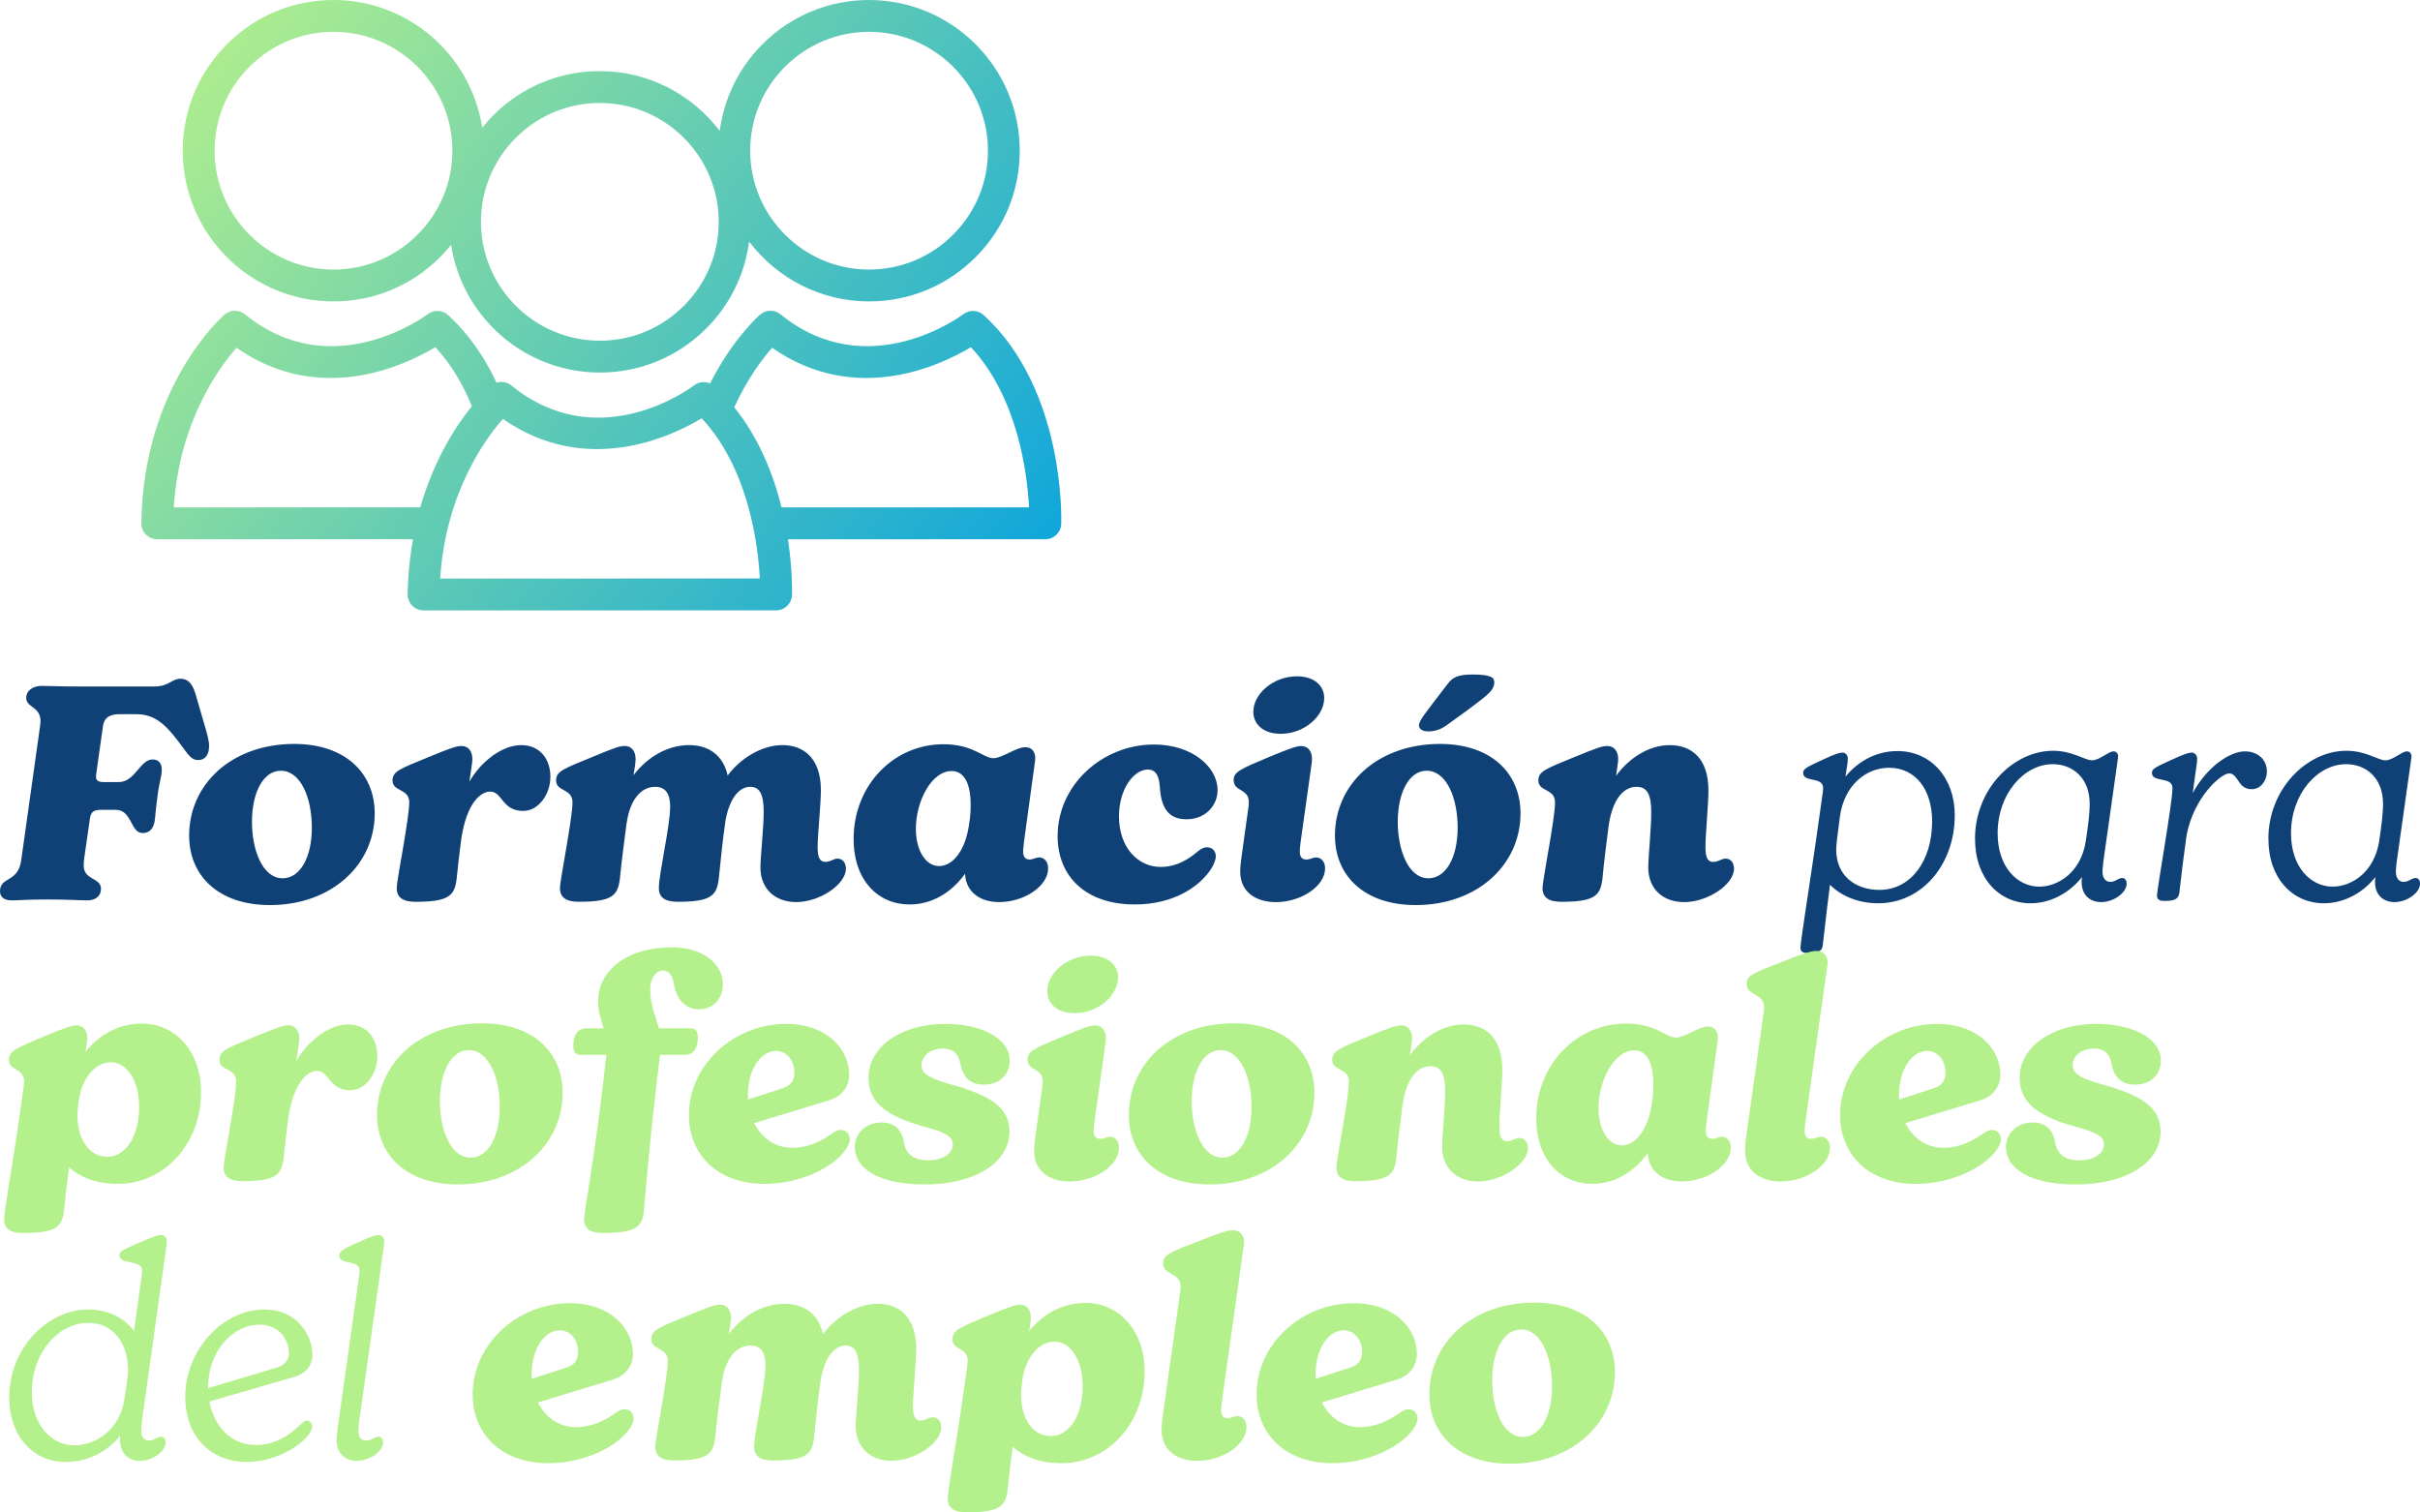 <?xml version="1.0" encoding="UTF-8"?><svg id="Capa_1" xmlns="http://www.w3.org/2000/svg" xmlns:xlink="http://www.w3.org/1999/xlink" viewBox="0 0 1248.71 780.36"><defs><style>.cls-1{fill:#104176;}.cls-2{fill:url(#Degradado_sin_nombre_3-2);}.cls-3{fill:url(#Degradado_sin_nombre_3);}.cls-4{fill:#b4f08c;}</style><linearGradient id="Degradado_sin_nombre_3" x1="65.23" y1="48.27" x2="521.53" y2="393.1" gradientUnits="userSpaceOnUse"><stop offset="0" stop-color="#b4f08c"/><stop offset="1" stop-color="#009fe3"/></linearGradient><linearGradient id="Degradado_sin_nombre_3-2" x1="140.11" y1="-50.82" x2="596.41" y2="294.02" xlink:href="#Degradado_sin_nombre_3"/></defs><path class="cls-1" d="M0,459.96c0-7.84,9.22-4.3,10.91-15.83l9.53-67.78c.15-1.23.46-3.07.46-4.15,0-7.84-7.38-6.92-7.38-12.14,0-3.53,3.23-6.15,7.99-6.15,4.15,0,7.68.31,18.13.31h40.12c7.38,0,8.92-4,13.37-4,3.69,0,6.15,2.31,7.84,8.15l4.46,15.37c1.38,4.77,2.46,8.15,2.46,11.22,0,4.77-2.3,7.23-5.53,7.23-2.46,0-4-1.08-6.61-4.61-8.45-11.53-14.14-19.06-25.36-19.06h-8.92c-5.07,0-7.69,2-8.3,5.84l-3.53,25.05c-.31,2.61-.16,4.15,4.15,4.15h7.38c8.61,0,11.07-11.68,17.52-11.68,3.07,0,4.77,1.84,4.77,5.23,0,3.84-1.08,5.23-2.15,13.37-.62,4.46-1.08,9.07-1.38,12.3-.46,4.15-2.31,7.07-6.3,7.07-6.46,0-5.38-11.99-13.99-11.99h-7.69c-4,0-5.07,1.54-5.53,4.3l-2.92,20.29c-.15,1.08-.31,2.92-.31,4.15,0,7.69,8.92,6.15,8.92,11.99,0,3.53-2.46,5.99-7.07,5.99-4.15,0-10.3-.46-20.75-.46s-14.29.46-18.44.46-5.84-2.15-5.84-4.61Z"/><path class="cls-1" d="M97.59,431.21c0-26.59,21.98-47.34,54.26-47.34,26.44,0,41.5,15.22,41.5,35.81,0,26.44-22.13,47.34-54.1,47.34-26.59,0-41.65-15.22-41.65-35.81ZM145.85,453.19c8.91,0,15.06-10.6,15.06-26.13s-5.84-29.36-15.99-29.36c-9.07,0-14.91,11.22-14.91,26.44,0,14.29,5.38,29.05,15.83,29.05Z"/><path class="cls-1" d="M238.06,432.44c-.92,7.38-1.84,14.6-2.46,21.21-1.08,8.61-4.15,11.68-21.21,11.68-6.61,0-9.68-2.31-9.68-7.07,0-4.3,6.45-35.66,6.45-44.27,0-7.23-8.61-5.38-8.61-11.22,0-4.77,3.69-5.99,18.29-11.99,11.99-4.92,14.6-5.84,17.37-5.84,3.38,0,5.53,2.61,5.53,6.77,0,1.08-.15,2.15-.62,5.38l-.92,6.3c5.38-9.68,16.45-18.91,26.74-18.91,9.68,0,15.06,7.23,15.06,16.29,0,9.53-6.46,17.68-13.99,17.68-11.06,0-10.76-9.99-17.06-9.99-4.92,0-12.14,5.84-14.91,24.28v-.31Z"/><path class="cls-1" d="M392.37,447.5c0-5.07,1.69-20.29,1.69-28.59s-1.69-12.91-6.91-12.91-10.45,4.92-12.76,17.21c-1.54,10.76-2.15,16.91-3.53,30.43-1.08,8.61-4.15,11.68-21.21,11.68-6.61,0-9.68-2.31-9.68-7.07,0-7.38,5.84-32.12,5.84-42.11,0-6.76-2.61-10.14-7.69-10.14-7.38,0-13.06,6.61-14.76,18.75v-.31c-1.38,10.76-2.77,21.06-3.53,29.2-1.08,8.61-4.15,11.68-21.21,11.68-6.61,0-9.68-2.31-9.68-7.07,0-4.3,6.46-35.66,6.46-44.27,0-7.23-8.46-5.38-8.46-11.22,0-4.77,3.69-5.99,18.29-11.99,11.83-4.92,14.45-5.84,17.21-5.84,3.38,0,5.53,2.61,5.53,6.77,0,.46,0,1.69-.61,5.38l-.46,2.92c6.92-9.07,17.21-15.52,28.74-15.52,10.45,0,17.67,5.69,19.83,15.68,6.61-8.92,17.68-15.68,28.28-15.68s19.83,6.45,19.83,23.21c0,7.38-1.69,23.21-1.69,29.36s1.54,7.68,4,7.68c2.77,0,4.15-1.69,6.3-1.69,2.61,0,4.3,2.15,4.3,5.22,0,7.99-13.37,17.22-25.67,17.22-10.3,0-18.44-6.3-18.44-17.99Z"/><path class="cls-1" d="M440.46,432.9c0-27.52,20.44-48.88,46.42-48.88,15.22,0,20.6,7.22,25.67,7.22,4.61,0,11.68-5.69,16.6-5.69,3.53,0,5.53,2.77,4.92,7.23l-5.69,41.5c-.3,2.15-.46,4.76-.46,5.07,0,2.92,1.23,4.15,3.38,4.15,1.84,0,3.23-1.08,4.92-1.08,2.46,0,4.61,2,4.61,5.69,0,9.07-12.3,17.37-25.21,17.37-9.99,0-17.21-5.23-17.67-14.6-6.3,8.76-16.14,15.83-28.59,15.83-16.14,0-28.9-12.3-28.9-33.81ZM484.58,446.89c6.45,0,13.22-6.92,15.37-20.91.3-2.31.92-5.07.92-10.6,0-9.99-2.77-17.52-9.84-17.52-10.45,0-18.44,15.68-18.44,29.82,0,11.22,5.07,19.21,11.99,19.21Z"/><path class="cls-1" d="M545.74,431.36c0-26.44,23.21-47.19,49.64-47.19,20.13,0,32.89,11.84,32.89,23.52,0,7.84-6.15,15.06-15.99,15.06s-13.22-6.45-13.83-16.91c-.46-6.77-2.92-8.76-6.15-8.76-7.22,0-14.91,9.99-14.91,24.13,0,15.98,9.68,26.13,21.52,26.13,8.45,0,14.76-4.3,18.91-7.84,1.84-1.54,3.38-2.31,4.92-2.31,2.92,0,4.61,2.15,4.61,4.61,0,2.15-1.38,4.92-2.46,6.61-5.38,8.3-18.29,18.29-39.35,18.29-25.36,0-39.81-14.45-39.81-35.35Z"/><path class="cls-1" d="M639.95,449.66c0-1.54.15-3.69.46-5.99l3.69-26.44c.15-1.08.3-2.15.3-3.23,0-7.38-7.84-5.23-7.84-11.53,0-4.15,3.53-5.69,17.83-11.68,11.84-4.92,14.76-5.84,17.06-5.84,3.38,0,5.53,2.61,5.53,6.61,0,1.08-.15,2.31-.61,5.53l-5.23,37.2c-.31,2.15-.46,4-.46,5.07,0,2.92,1.23,4.15,3.38,4.15,2,0,3.38-1.08,5.07-1.08,2.46,0,4.61,2,4.61,5.69,0,9.07-12.29,17.37-25.36,17.37-10.45,0-18.44-5.23-18.44-15.83ZM669.15,348.98c8.91,0,14.14,4.76,14.14,11.22,0,9.07-9.99,18.44-22.44,18.44-9.37,0-14.14-5.23-14.14-11.37,0-9.22,10.3-18.29,22.44-18.29Z"/><path class="cls-1" d="M688.82,431.21c0-26.59,21.98-47.34,54.26-47.34,26.44,0,41.5,15.22,41.5,35.81,0,26.44-22.13,47.34-54.1,47.34-26.59,0-41.65-15.22-41.65-35.81ZM737.08,453.19c8.91,0,15.06-10.6,15.06-26.13s-5.84-29.36-15.99-29.36c-9.07,0-14.91,11.22-14.91,26.44,0,14.29,5.38,29.05,15.83,29.05ZM734.16,369.88c2.61-3.69,8.15-10.91,12.76-16.91,2.77-3.69,5.69-4.92,13.06-4.92,9.22,0,11.07,1.54,11.07,4,0,3.07-1.84,5.23-7.23,9.37-3.69,2.92-10.6,7.99-17.52,12.91-3.23,2.31-6.3,3.07-9.37,3.07s-4.77-1.38-4.77-3.07c0-1.23,1.08-3.07,2-4.46Z"/><path class="cls-1" d="M850.5,447.5c0-4.92,1.54-20.29,1.54-28.28,0-8.76-1.84-13.22-7.53-13.22-6.3,0-12.3,5.53-14.45,19.98-1.23,9.68-2.46,19.21-3.23,27.67-1.08,8.61-4.15,11.68-21.21,11.68-6.61,0-9.68-2.31-9.68-7.07,0-4.3,6.45-35.66,6.45-44.27,0-7.23-8.61-5.38-8.61-11.22,0-4.77,3.69-5.99,18.29-11.99,11.99-4.92,14.6-5.84,17.37-5.84,3.38,0,5.53,2.61,5.53,6.77,0,1.08-.15,2.15-.62,5.38l-.46,3.23c6.46-8.91,16.75-15.83,27.67-15.83s19.98,6.45,19.98,23.36c0,7.23-1.54,23.06-1.54,29.21s1.54,7.68,4,7.68c2.77,0,4.15-1.69,6.45-1.69,2.61,0,4.3,2.15,4.3,5.22,0,7.99-13.37,17.22-25.82,17.22-10.3,0-18.45-6.3-18.45-17.99Z"/><path class="cls-1" d="M929.03,489c0-2.92,5.07-34.89,7.99-55.18l3.07-21.67c.31-2,.62-4.15.62-5.53,0-6.15-10.3-2.61-10.3-7.84,0-2.15,2.15-3.07,10.45-6.92,6.3-2.92,8.3-3.53,9.84-3.53,1.69,0,2.77,1.54,2.77,3.07,0,1.23-.16,2.15-.31,3.38l-.92,5.99c6.3-7.69,15.53-13.22,26.9-13.22,17.06,0,29.51,13.68,29.51,33.05,0,25.51-16.91,45.49-39.5,45.49-11.53,0-19.98-4.61-24.9-9.53-.92,7.69-2.31,18.29-3.69,31.05-.31,3.54-2.92,4.15-7.84,4.15-2,0-3.69-.46-3.69-2.77ZM969.76,459.19c16.29,0,27.21-15.06,27.21-35.35,0-16.29-8.45-27.67-22.29-27.67-11.53,0-23.21,8.76-25.36,25.67-1.23,9.53-1.84,13.99-1.84,16.6,0,13.38,9.84,20.75,22.29,20.75Z"/><path class="cls-1" d="M1019.09,432.9c0-25.82,19.83-45.5,40.27-45.5,10.14,0,16.29,4.92,20.14,4.92s8.45-4.61,11.06-4.61c1.69,0,2.61,1.38,2.31,3.38l-7.53,53.34c-.3,2.15-.46,4.46-.46,5.38,0,3.23,1.54,5.23,4,5.23,2.77,0,4.15-2,6.15-2,1.38,0,2.31,1.08,2.31,2.92,0,4.77-6.77,9.53-13.22,9.53-5.38,0-9.99-3.38-9.99-10.3,0-.77,0-1.38.16-2.61-6.15,7.84-15.83,13.52-26.59,13.52-15.98,0-28.59-12.76-28.59-33.2ZM1052.29,457.5c9.68,0,21.52-7.38,23.98-23.52,1.23-8.15,2-14.6,2-19.06,0-13.84-9.07-20.6-19.06-20.6-14.76,0-28.44,15.22-28.44,35.66,0,17.21,9.99,27.52,21.52,27.52Z"/><path class="cls-1" d="M1112.99,462.11c0-3.23,7.99-47.8,7.99-55.49,0-6.15-10.6-2.61-10.6-7.84,0-2.15,2.15-3.07,10.6-6.92,6.3-2.92,8.61-3.53,9.99-3.53,1.54,0,2.77,1.54,2.77,3.07,0,1.23-.15,2.3-.31,3.38l-2,14.45c7.22-13.37,19.06-21.52,26.9-21.52,6.46,0,11.38,4,11.38,10.45,0,4.3-2.92,9.07-7.84,9.07-7.38,0-6.76-8.15-11.68-8.15-4.15,0-18.44,12.45-21.98,32.28-1.38,9.84-2.61,19.67-3.69,29.36-.46,3.53-2.92,4.15-7.84,4.15-2,0-3.69-.46-3.69-2.77Z"/><path class="cls-1" d="M1170.47,432.9c0-25.82,19.83-45.5,40.27-45.5,10.14,0,16.29,4.92,20.14,4.92s8.45-4.61,11.06-4.61c1.69,0,2.61,1.38,2.31,3.38l-7.53,53.34c-.3,2.15-.46,4.46-.46,5.38,0,3.23,1.54,5.23,4,5.23,2.77,0,4.15-2,6.15-2,1.38,0,2.31,1.08,2.31,2.92,0,4.77-6.77,9.53-13.22,9.53-5.38,0-9.99-3.38-9.99-10.3,0-.77,0-1.38.16-2.61-6.15,7.84-15.83,13.52-26.59,13.52-15.98,0-28.59-12.76-28.59-33.2ZM1203.67,457.5c9.68,0,21.52-7.38,23.98-23.52,1.23-8.15,2-14.6,2-19.06,0-13.84-9.07-20.6-19.06-20.6-14.76,0-28.44,15.22-28.44,35.66,0,17.21,9.99,27.52,21.52,27.52Z"/><path class="cls-4" d="M2.15,629.15c0-4.3,4.31-28.44,6.61-44.27l3.23-22.44c.16-1.23.46-3.23.46-4.3,0-7.23-7.84-5.38-7.84-11.22,0-4.61,3.53-5.99,17.83-11.99,11.84-4.92,14.76-5.84,17.06-5.84,3.38,0,5.53,2.61,5.53,6.61,0,1.23-.16,2.46-.62,5.53l-.31,1.54c6.61-8.15,16.29-14.6,29.2-14.6,16.91,0,30.43,13.98,30.43,35.35,0,27.21-19.37,47.34-42.73,47.34-13.06,0-20.44-4.3-25.36-8.45-1.08,8.15-1.84,14.6-2.61,22.13-.92,8.61-4.15,11.68-21.21,11.68-6.61,0-9.68-2.3-9.68-7.07ZM55.33,596.87c9.68,0,16.45-10.76,16.45-25.51,0-13.99-6.3-23.21-14.6-23.21s-15.22,8.76-16.6,20.29c-.46,3.23-.62,5.38-.62,6.92,0,12.45,5.99,21.52,15.37,21.52Z"/><path class="cls-4" d="M148.77,576.58c-.92,7.38-1.84,14.6-2.46,21.21-1.08,8.61-4.15,11.68-21.21,11.68-6.61,0-9.68-2.3-9.68-7.07,0-4.3,6.45-35.66,6.45-44.27,0-7.23-8.61-5.38-8.61-11.22,0-4.77,3.69-5.99,18.29-11.99,11.99-4.92,14.6-5.84,17.37-5.84,3.38,0,5.53,2.61,5.53,6.76,0,1.08-.15,2.15-.62,5.38l-.92,6.3c5.38-9.68,16.45-18.91,26.74-18.91,9.68,0,15.06,7.22,15.06,16.29,0,9.53-6.46,17.68-13.99,17.68-11.06,0-10.76-9.99-17.06-9.99-4.92,0-12.14,5.84-14.91,24.28v-.31Z"/><path class="cls-4" d="M194.57,575.36c0-26.59,21.98-47.34,54.26-47.34,26.44,0,41.5,15.22,41.5,35.81,0,26.44-22.13,47.34-54.1,47.34-26.59,0-41.65-15.22-41.65-35.81ZM242.83,597.34c8.91,0,15.06-10.61,15.06-26.13s-5.84-29.36-15.99-29.36c-9.07,0-14.91,11.22-14.91,26.44,0,14.3,5.38,29.05,15.83,29.05Z"/><path class="cls-4" d="M301.38,629.15c0-4,5.53-30.89,11.53-84.84h-13.22c-2.77,0-3.84-1.38-3.84-4.92,0-5.23,2.31-8.76,6.61-8.76h9.07c-1.23-4.15-2.92-8.3-2.92-13.99,0-15.52,14.6-27.82,38.12-27.82,15.83,0,26.28,8.45,26.28,19.21,0,7.38-5.23,12.76-12.3,12.76-6.46,0-11.53-4.46-12.91-12.76-.77-4.76-2.61-7.22-5.69-7.22-3.53,0-6.61,3.69-6.61,9.84,0,7.69,2.77,13.52,4.46,19.98h16.29c2.77,0,3.84,1.38,3.84,4.92,0,5.22-2.31,8.76-6.61,8.76h-12.91c-5.23,42.58-6.77,63.48-8.3,80.23-.77,8.61-4.15,11.68-21.21,11.68-6.61,0-9.68-2.3-9.68-7.07Z"/><path class="cls-4" d="M355.48,575.36c0-25.98,23.21-47.03,50.11-47.03,21.52,0,32.59,13.53,32.59,26.13,0,6.77-4.3,11.38-10.14,13.22l-38.88,11.84c3.69,7.38,10.45,12.76,19.67,12.76,6.45,0,13.06-2.31,18.9-6.3,3.53-2.46,4.46-2.92,6.15-2.92,3.53,0,4.61,3.07,4.61,4.76,0,2-1.23,4.31-2.77,6.3-6.45,8.3-22.44,16.75-41.19,16.75-24.13,0-39.04-14.91-39.04-35.51ZM385.91,567.36l17.99-5.84c3.84-1.23,5.99-3.69,5.99-8.15,0-5.84-3.69-11.06-9.53-11.06-7.53,0-14.45,9.07-14.45,22.75v2.3Z"/><path class="cls-4" d="M441.08,591.8c0-7.07,5.84-12.6,13.68-12.6,8.45,0,10.91,5.69,11.68,10.3,1.08,6.15,5.07,9.22,12.45,9.22s12.76-3.23,12.76-8.3c0-3.69-3.07-5.84-13.68-8.76-22.29-5.99-29.82-13.68-29.82-25.52,0-16.14,17.06-27.82,39.66-27.82,17.37,0,33.2,6.76,33.2,19.06,0,6.46-4.61,12.3-13.37,12.3-7.53,0-10.91-4.46-12.14-10.91-.92-5.07-3.69-7.69-9.07-7.69-6.15,0-10.91,3.53-10.91,8.61,0,2.92,1.08,5.99,15.06,9.84,23.82,6.45,30.28,13.83,30.28,24.44,0,15.53-17.06,27.21-43.81,27.21-23.52,0-35.97-8.15-35.97-19.37Z"/><path class="cls-4" d="M533.6,593.8c0-1.54.15-3.69.46-5.99l3.69-26.44c.15-1.08.31-2.15.31-3.23,0-7.38-7.84-5.23-7.84-11.53,0-4.15,3.53-5.69,17.83-11.68,11.84-4.92,14.76-5.84,17.06-5.84,3.38,0,5.53,2.61,5.53,6.61,0,1.08-.15,2.31-.62,5.53l-5.22,37.2c-.31,2.15-.46,4-.46,5.07,0,2.92,1.23,4.15,3.38,4.15,2,0,3.38-1.08,5.07-1.08,2.46,0,4.61,2,4.61,5.69,0,9.07-12.3,17.37-25.36,17.37-10.45,0-18.44-5.22-18.44-15.83ZM562.8,493.12c8.91,0,14.14,4.76,14.14,11.22,0,9.07-9.99,18.44-22.44,18.44-9.37,0-14.14-5.23-14.14-11.37,0-9.22,10.3-18.29,22.44-18.29Z"/><path class="cls-4" d="M582.47,575.36c0-26.59,21.98-47.34,54.26-47.34,26.44,0,41.5,15.22,41.5,35.81,0,26.44-22.13,47.34-54.1,47.34-26.59,0-41.65-15.22-41.65-35.81ZM630.73,597.34c8.92,0,15.06-10.61,15.06-26.13s-5.84-29.36-15.98-29.36c-9.07,0-14.91,11.22-14.91,26.44,0,14.3,5.38,29.05,15.83,29.05Z"/><path class="cls-4" d="M744.15,591.65c0-4.92,1.54-20.29,1.54-28.28,0-8.76-1.85-13.22-7.53-13.22-6.3,0-12.3,5.53-14.45,19.98-1.23,9.68-2.46,19.21-3.23,27.67-1.08,8.61-4.15,11.68-21.21,11.68-6.61,0-9.68-2.3-9.68-7.07,0-4.3,6.45-35.66,6.45-44.27,0-7.23-8.61-5.38-8.61-11.22,0-4.77,3.69-5.99,18.29-11.99,11.99-4.92,14.6-5.84,17.37-5.84,3.38,0,5.53,2.61,5.53,6.76,0,1.08-.15,2.15-.62,5.38l-.46,3.23c6.45-8.91,16.75-15.83,27.67-15.83s19.98,6.45,19.98,23.36c0,7.23-1.54,23.06-1.54,29.21s1.54,7.68,4,7.68c2.77,0,4.15-1.69,6.45-1.69,2.61,0,4.3,2.15,4.3,5.23,0,7.99-13.37,17.21-25.82,17.21-10.3,0-18.45-6.3-18.45-17.98Z"/><path class="cls-4" d="M792.71,577.05c0-27.52,20.44-48.88,46.42-48.88,15.22,0,20.6,7.22,25.67,7.22,4.61,0,11.68-5.69,16.6-5.69,3.53,0,5.53,2.77,4.92,7.23l-5.69,41.5c-.3,2.15-.46,4.76-.46,5.07,0,2.92,1.23,4.15,3.38,4.15,1.84,0,3.23-1.08,4.92-1.08,2.46,0,4.61,2,4.61,5.69,0,9.07-12.3,17.37-25.21,17.37-9.99,0-17.21-5.22-17.67-14.6-6.3,8.76-16.14,15.83-28.59,15.83-16.14,0-28.9-12.3-28.9-33.81ZM836.83,591.03c6.45,0,13.22-6.92,15.37-20.91.31-2.3.92-5.07.92-10.6,0-9.99-2.77-17.52-9.84-17.52-10.45,0-18.44,15.68-18.44,29.82,0,11.22,5.07,19.21,11.99,19.21Z"/><path class="cls-4" d="M900.45,593.65c0-1.38.15-4.3.46-6.3l9.07-64.4c.15-1.08.31-2.15.31-3.23,0-7.23-9.07-5.99-9.07-11.84,0-4.61,3.53-5.84,18.6-11.68,12.14-4.77,15.06-5.53,17.67-5.53,3.38,0,5.53,2.61,5.53,5.99,0,1.38-.31,2.77-.77,6.15l-10.6,75.62c-.31,2-.46,3.84-.46,5.07,0,2.92,1.23,4.15,3.38,4.15,2,0,3.38-1.08,5.07-1.08,2.46,0,4.61,2,4.61,5.69,0,9.07-12.3,17.37-25.36,17.37-10.45,0-18.44-5.22-18.44-15.98Z"/><path class="cls-4" d="M949.47,575.36c0-25.98,23.21-47.03,50.11-47.03,21.52,0,32.59,13.53,32.59,26.13,0,6.77-4.3,11.38-10.14,13.22l-38.88,11.84c3.69,7.38,10.45,12.76,19.67,12.76,6.45,0,13.06-2.31,18.9-6.3,3.53-2.46,4.46-2.92,6.15-2.92,3.53,0,4.61,3.07,4.61,4.76,0,2-1.23,4.31-2.77,6.3-6.45,8.3-22.44,16.75-41.19,16.75-24.13,0-39.04-14.91-39.04-35.51ZM979.9,567.36l17.99-5.84c3.84-1.23,5.99-3.69,5.99-8.15,0-5.84-3.69-11.06-9.53-11.06-7.53,0-14.45,9.07-14.45,22.75v2.3Z"/><path class="cls-4" d="M1035.07,591.8c0-7.07,5.84-12.6,13.68-12.6,8.45,0,10.91,5.69,11.68,10.3,1.08,6.15,5.07,9.22,12.45,9.22s12.76-3.23,12.76-8.3c0-3.69-3.07-5.84-13.68-8.76-22.29-5.99-29.82-13.68-29.82-25.52,0-16.14,17.06-27.82,39.66-27.82,17.37,0,33.2,6.76,33.2,19.06,0,6.46-4.61,12.3-13.37,12.3-7.53,0-10.91-4.46-12.14-10.91-.92-5.07-3.69-7.69-9.07-7.69-6.15,0-10.91,3.53-10.91,8.61,0,2.92,1.08,5.99,15.06,9.84,23.82,6.45,30.28,13.83,30.28,24.44,0,15.53-17.06,27.21-43.81,27.21-23.52,0-35.97-8.15-35.97-19.37Z"/><path class="cls-4" d="M4.77,721.03c0-25.67,20.13-45.34,40.58-45.34,11.22,0,19.21,4.92,23.82,11.07l3.53-25.52c.31-2,.62-4.15.62-5.53,0-6.15-11.68-2.76-11.68-7.99,0-2.15,2.3-3.07,11.22-6.92,6.61-2.92,8.61-3.53,10.3-3.53s2.92,1.54,2.92,3.07c0,1.23-.15,2.15-.31,3.38l-12.45,88.84c-.31,2.31-.46,4.46-.46,5.84,0,2.92,1.54,4.92,4,4.92,2.77,0,4.46-2,6.15-2,1.54,0,2.46,1.08,2.46,2.92,0,4.77-6.77,9.53-13.38,9.53-5.38,0-10.14-3.38-10.14-10.76,0-.62,0-1.54.15-2.31-6.45,8.15-16.45,13.68-28.28,13.68-16.29,0-29.05-12.76-29.05-33.35ZM38.43,745.78c10.45,0,23.52-7.53,25.82-24.13.92-6.45,1.84-11.68,1.84-14.6,0-12.6-6.45-24.44-20.75-24.44-15.06,0-28.9,15.22-28.9,35.66,0,17.37,10.3,27.52,21.98,27.52Z"/><path class="cls-4" d="M95.59,720.72c0-24.28,19.52-45.03,40.88-45.03,16.29,0,24.75,12.76,24.75,23.52,0,5.84-4.31,9.84-8.76,11.07l-44.42,12.91c2.46,13.07,11.38,22.44,23.98,22.44,8.45,0,16.29-3.84,22.75-10.3,1.85-1.84,2.77-2.31,3.69-2.31,1.23,0,2.61,1.23,2.61,3.07,0,1.23-.61,2.77-2.15,4.61-5.69,7.07-18.75,13.68-31.66,13.68-17.21,0-31.66-11.83-31.66-33.66ZM142.93,705.66c3.69-1.08,6.15-3.84,6.15-7.23,0-6.61-4.46-14.91-15.22-14.91-13.84,0-26.44,13.83-26.44,31.97v.77l35.51-10.6Z"/><path class="cls-4" d="M173.67,743.01c0-1.54.31-4.3.62-6.45l10.6-75.32c.31-2,.62-4.15.62-5.53,0-6.15-10.45-2.61-10.45-7.84,0-2.15,1.84-3.38,10.3-7.07,6.3-2.77,8.3-3.53,9.99-3.53s2.92,1.54,2.92,3.07c0,1.23-.16,2.15-.31,3.38l-12.45,88.53c-.31,2-.62,4.77-.62,5.99,0,3.07,1.08,5.07,4.15,5.07,2.76,0,4.46-2,6.15-2,1.54,0,2.46,1.08,2.46,2.92,0,4.77-6.76,9.53-13.68,9.53-5.69,0-10.3-3.69-10.3-10.76Z"/><path class="cls-4" d="M243.9,719.49c0-25.98,23.21-47.03,50.11-47.03,21.52,0,32.59,13.53,32.59,26.13,0,6.77-4.3,11.38-10.14,13.22l-38.88,11.84c3.69,7.38,10.45,12.76,19.67,12.76,6.45,0,13.06-2.31,18.9-6.3,3.53-2.46,4.46-2.92,6.15-2.92,3.53,0,4.61,3.07,4.61,4.76,0,2-1.23,4.31-2.77,6.3-6.45,8.3-22.44,16.75-41.19,16.75-24.13,0-39.04-14.91-39.04-35.51ZM274.33,711.5l17.99-5.84c3.84-1.23,5.99-3.69,5.99-8.15,0-5.84-3.69-11.06-9.53-11.06-7.53,0-14.45,9.07-14.45,22.75v2.3Z"/><path class="cls-4" d="M441.55,735.79c0-5.07,1.69-20.29,1.69-28.59s-1.69-12.91-6.91-12.91-10.45,4.92-12.76,17.21c-1.54,10.76-2.15,16.91-3.53,30.43-1.08,8.61-4.15,11.68-21.21,11.68-6.61,0-9.68-2.3-9.68-7.07,0-7.38,5.84-32.13,5.84-42.11,0-6.76-2.61-10.14-7.69-10.14-7.38,0-13.06,6.61-14.76,18.75v-.31c-1.38,10.76-2.77,21.06-3.53,29.2-1.08,8.61-4.15,11.68-21.21,11.68-6.61,0-9.68-2.3-9.68-7.07,0-4.3,6.46-35.66,6.46-44.27,0-7.23-8.45-5.38-8.45-11.22,0-4.77,3.69-5.99,18.29-11.99,11.83-4.92,14.45-5.84,17.21-5.84,3.38,0,5.53,2.61,5.53,6.76,0,.46,0,1.69-.61,5.38l-.46,2.92c6.92-9.07,17.21-15.52,28.74-15.52,10.45,0,17.67,5.69,19.83,15.68,6.61-8.92,17.67-15.68,28.28-15.68s19.83,6.45,19.83,23.21c0,7.38-1.69,23.21-1.69,29.36s1.54,7.68,4,7.68c2.77,0,4.15-1.69,6.3-1.69,2.61,0,4.3,2.15,4.3,5.23,0,7.99-13.37,17.21-25.67,17.21-10.3,0-18.44-6.3-18.44-17.98Z"/><path class="cls-4" d="M489.03,773.29c0-4.3,4.31-28.44,6.61-44.27l3.23-22.44c.16-1.23.46-3.23.46-4.3,0-7.23-7.84-5.38-7.84-11.22,0-4.61,3.54-5.99,17.83-11.99,11.84-4.92,14.76-5.84,17.06-5.84,3.38,0,5.53,2.61,5.53,6.61,0,1.23-.15,2.46-.61,5.53l-.31,1.54c6.61-8.15,16.29-14.6,29.2-14.6,16.91,0,30.43,13.98,30.43,35.35,0,27.21-19.37,47.34-42.73,47.34-13.06,0-20.44-4.3-25.36-8.45-1.08,8.15-1.84,14.6-2.61,22.13-.92,8.61-4.15,11.68-21.21,11.68-6.61,0-9.68-2.3-9.68-7.07ZM542.21,741.01c9.68,0,16.45-10.76,16.45-25.51,0-13.99-6.3-23.21-14.6-23.21s-15.22,8.76-16.6,20.29c-.46,3.23-.62,5.38-.62,6.92,0,12.45,5.99,21.52,15.37,21.52Z"/><path class="cls-4" d="M599.38,737.79c0-1.38.15-4.3.46-6.3l9.07-64.4c.15-1.08.31-2.15.31-3.23,0-7.23-9.07-5.99-9.07-11.84,0-4.61,3.53-5.84,18.6-11.68,12.14-4.77,15.06-5.53,17.67-5.53,3.38,0,5.53,2.61,5.53,5.99,0,1.38-.31,2.77-.77,6.15l-10.6,75.62c-.31,2-.46,3.84-.46,5.07,0,2.92,1.23,4.15,3.38,4.15,2,0,3.38-1.08,5.07-1.08,2.46,0,4.61,2,4.61,5.69,0,9.07-12.3,17.37-25.36,17.37-10.45,0-18.44-5.22-18.44-15.98Z"/><path class="cls-4" d="M648.4,719.49c0-25.98,23.21-47.03,50.11-47.03,21.52,0,32.59,13.53,32.59,26.13,0,6.77-4.3,11.38-10.14,13.22l-38.88,11.84c3.69,7.38,10.45,12.76,19.67,12.76,6.45,0,13.06-2.31,18.9-6.3,3.53-2.46,4.46-2.92,6.15-2.92,3.53,0,4.61,3.07,4.61,4.76,0,2-1.23,4.31-2.77,6.3-6.45,8.3-22.44,16.75-41.19,16.75-24.13,0-39.04-14.91-39.04-35.51ZM678.83,711.5l17.99-5.84c3.84-1.23,5.99-3.69,5.99-8.15,0-5.84-3.69-11.06-9.53-11.06-7.53,0-14.45,9.07-14.45,22.75v2.3Z"/><path class="cls-4" d="M737.54,719.49c0-26.59,21.98-47.34,54.26-47.34,26.44,0,41.5,15.22,41.5,35.81,0,26.44-22.13,47.34-54.1,47.34-26.59,0-41.65-15.22-41.65-35.81ZM785.8,741.48c8.92,0,15.06-10.61,15.06-26.13s-5.84-29.36-15.98-29.36c-9.07,0-14.91,11.22-14.91,26.44,0,14.3,5.38,29.05,15.83,29.05Z"/><path class="cls-3" d="M75.28,275.81c1.54,1.57,3.65,2.45,5.84,2.45l131.98-.02c-1.56,8.77-2.6,18.17-2.75,28.4-.03,2.2.82,4.32,2.37,5.89,1.54,1.57,3.65,2.45,5.86,2.45l181.88-.04c4.43,0,8.06-3.51,8.21-7.94.03-1.14.33-12.77-2.1-28.73l132.81-.02c4.43,0,8.06-3.52,8.21-7.95.09-2.82,1.79-69.44-39.98-107.69-2.94-2.71-7.4-2.89-10.56-.46-.49.37-49.07,36.87-94.28.05-3.1-2.53-7.56-2.46-10.58.16-.97.84-14.25,12.66-25.79,35.49-2.67-1.16-5.84-.85-8.26.99-1.99,1.52-49.3,36.7-94.29.06-2.21-1.79-5.09-2.25-7.66-1.44-5.81-12.47-13.83-24.66-24.94-34.85-2.94-2.71-7.4-2.89-10.56-.46-.49.37-49.06,36.87-94.27.05-3.1-2.53-7.56-2.46-10.58.16-1.72,1.49-41.92,37.23-42.92,107.59-.03,2.2.82,4.32,2.37,5.88ZM398.43,179.46c42.97,29.98,86.83,9.15,102.56-.32,24.43,26.23,29.12,65.87,29.99,82.65l-127.7.02c-4.16-16.8-11.51-35.64-24.42-51.65,6.82-14.91,14.71-25.21,19.56-30.71ZM259.51,216.16c42.98,29.98,86.83,9.15,102.56-.32,24.44,26.23,29.13,65.88,29.99,82.65l-164.95.04c2.9-44.2,23.16-71.9,32.4-82.37ZM122.06,179.46c42.98,29.98,86.83,9.15,102.57-.32,8.43,9.05,14.46,19.71,18.85,30.46-8.18,10.11-19.54,27.49-26.63,52.2l-127.19.02c2.9-44.2,23.16-71.91,32.39-82.37Z"/><path class="cls-2" d="M172.08,155.53h.02c20.74,0,40.26-8.1,54.95-22.81,2.04-2.03,3.92-4.18,5.7-6.39,5.73,37.26,37.93,65.9,76.76,65.9h.02c20.75,0,40.26-8.1,54.95-22.81,12.27-12.26,19.85-27.89,22.06-44.76,14.22,18.71,36.63,30.87,61.89,30.87h.02c20.75,0,40.26-8.1,54.95-22.81,14.7-14.71,22.8-34.23,22.79-54.97-.02-42.87-34.91-77.75-77.77-77.75-20.75,0-40.29,8.1-54.98,22.81-12.26,12.26-19.84,27.89-22.05,44.76-14.22-18.72-36.63-30.88-61.9-30.88-20.75,0-40.28,8.11-54.98,22.82-2.03,2.03-3.91,4.18-5.68,6.39C243.1,28.65,210.9,0,172.08,0c-20.76,0-40.28,8.1-54.99,22.81-14.7,14.71-22.79,34.23-22.79,54.98.01,42.87,34.91,77.74,77.78,77.74ZM405.07,34.43c11.6-11.61,27.01-18,43.37-18.01,33.8,0,61.33,27.51,61.35,61.33,0,16.35-6.39,31.75-18,43.36-11.59,11.6-26.98,17.99-43.33,17.99h-.02c-33.82,0-61.33-27.5-61.35-61.31,0-16.36,6.38-31.76,17.98-43.36ZM266.15,71.13c11.6-11.6,27-18,43.36-18,33.81,0,61.33,27.51,61.35,61.32,0,16.35-6.38,31.75-18,43.36-11.59,11.6-26.98,17.99-43.33,17.99h-.02c-33.81,0-61.33-27.51-61.34-61.31,0-16.36,6.39-31.76,17.98-43.37ZM128.72,34.43c11.6-11.61,27-18,43.37-18.01,33.81,0,61.32,27.51,61.34,61.33,0,16.35-6.38,31.75-17.99,43.36-11.59,11.6-26.98,17.99-43.33,17.99h-.02c-33.82,0-61.34-27.5-61.35-61.31,0-16.36,6.38-31.76,17.98-43.36Z"/></svg>